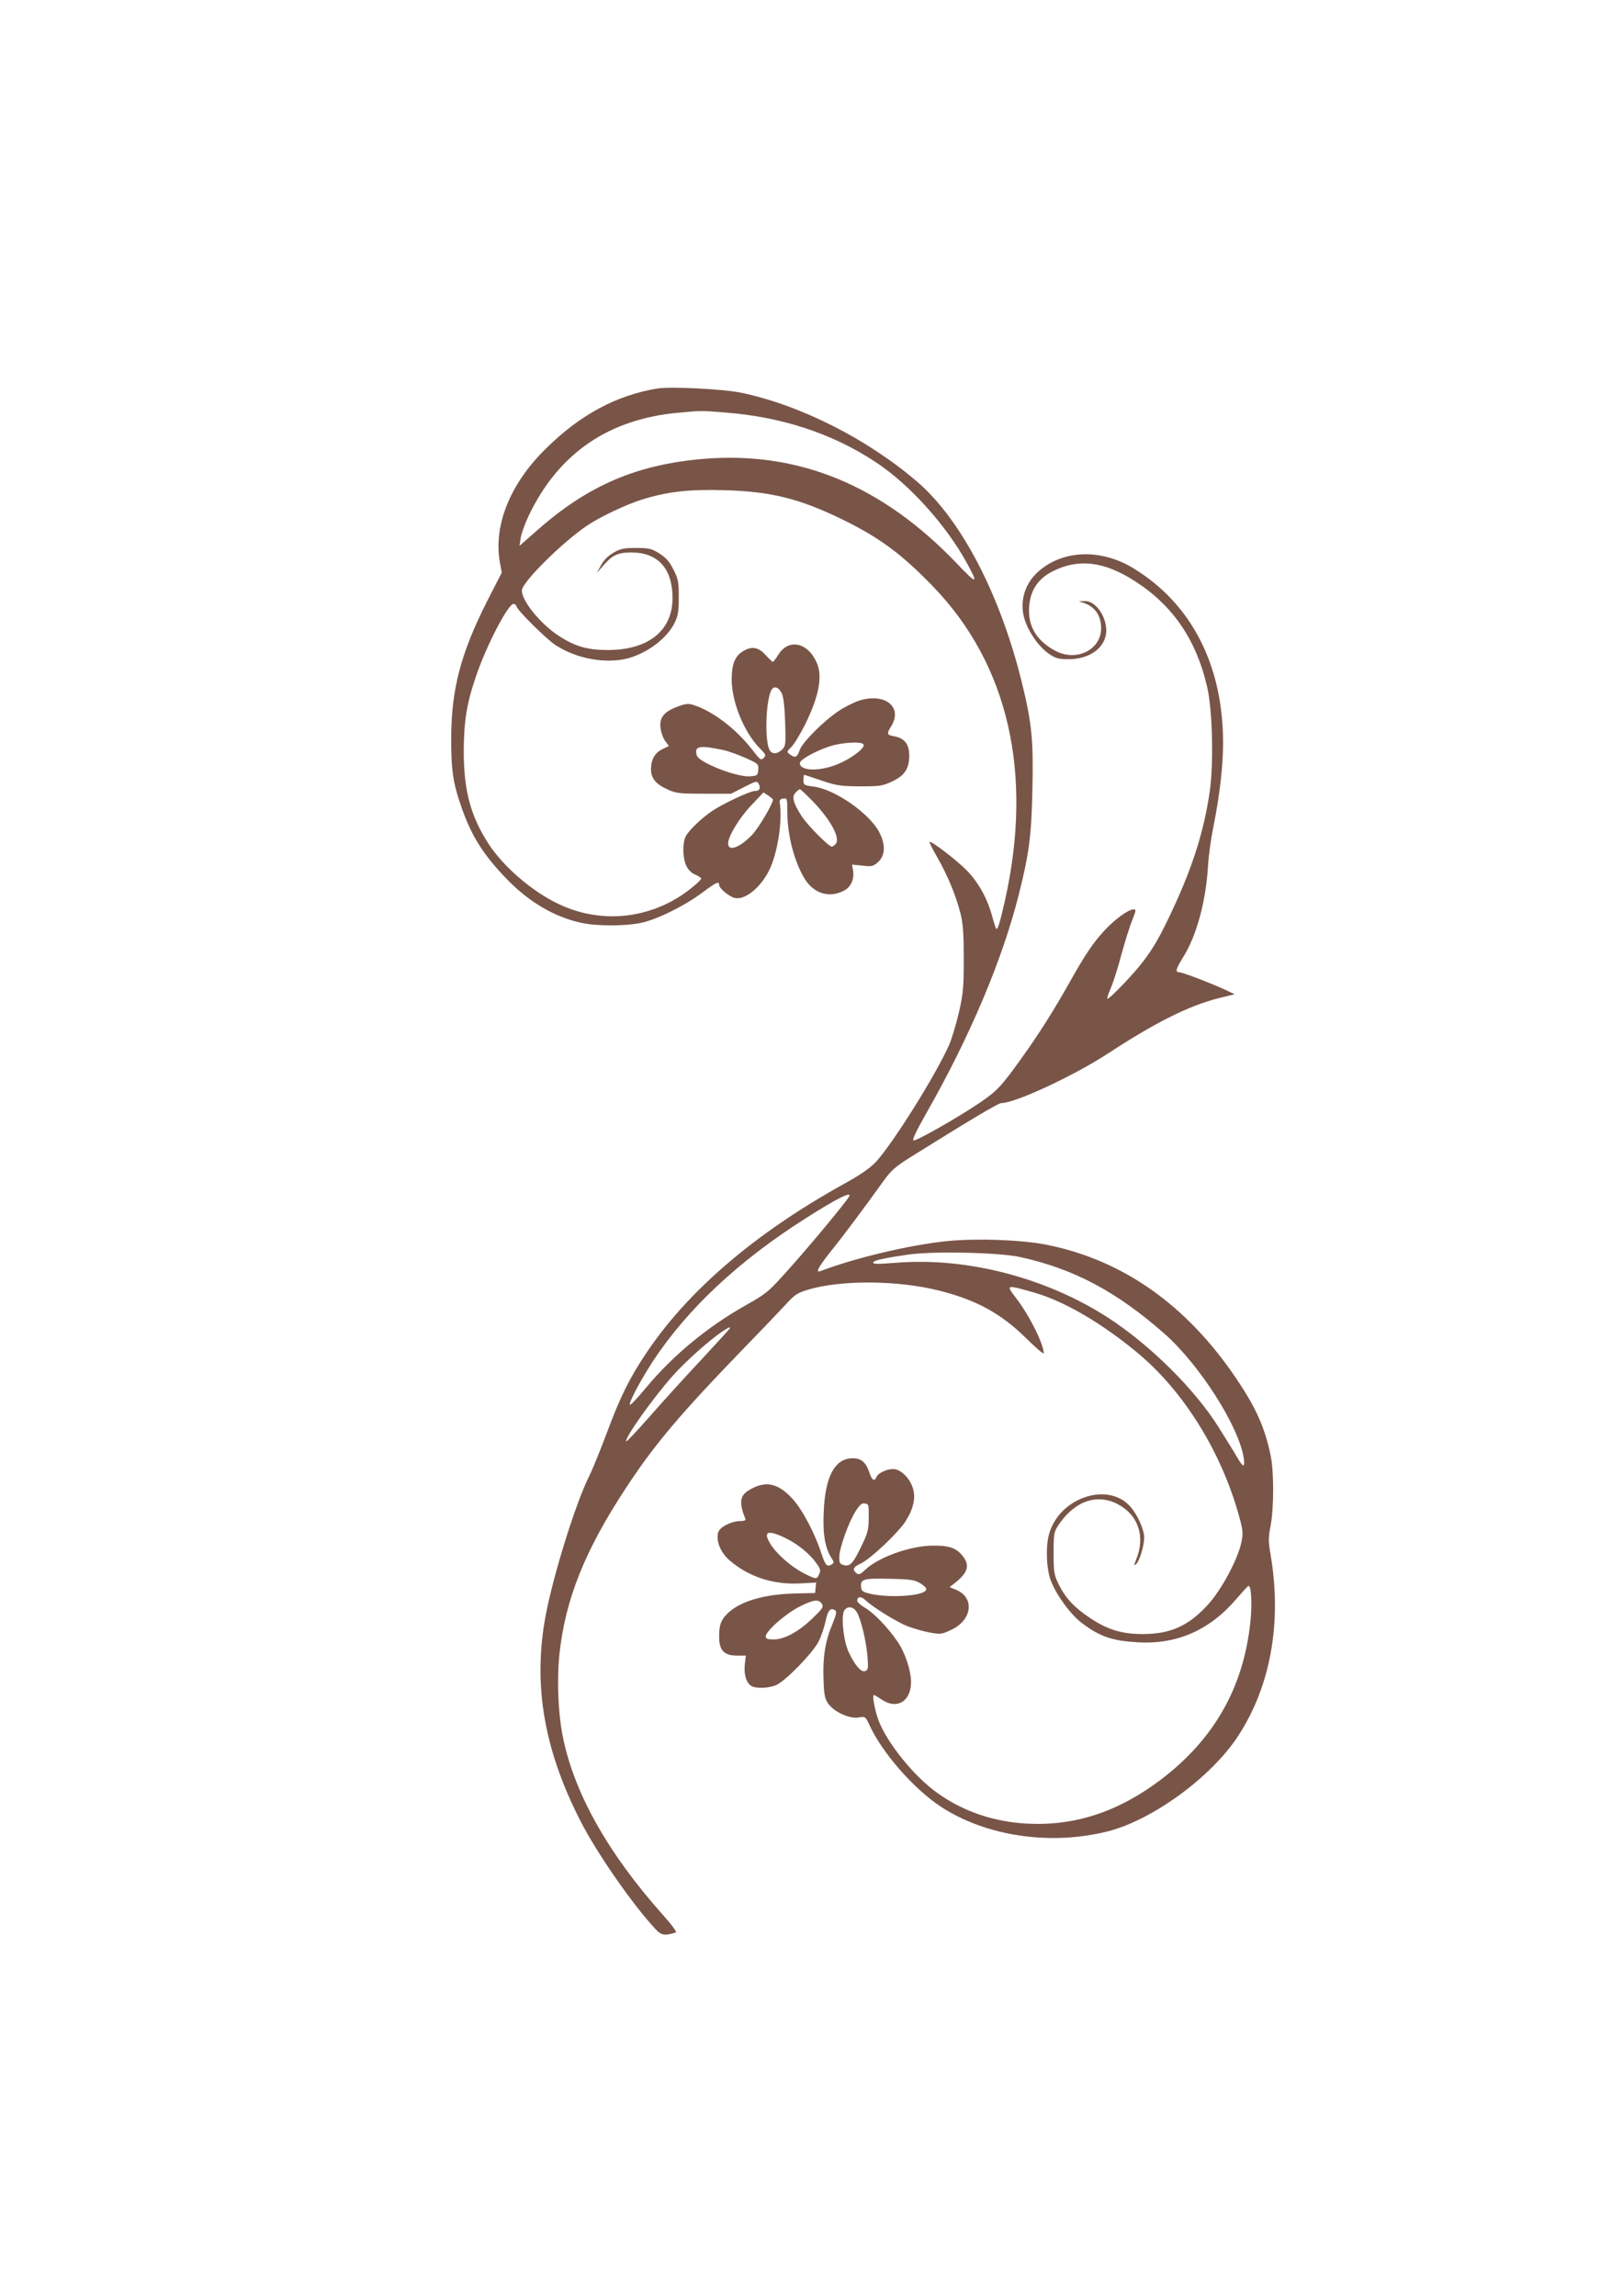 <?xml version="1.0" standalone="no"?>
<!DOCTYPE svg PUBLIC "-//W3C//DTD SVG 20010904//EN"
 "http://www.w3.org/TR/2001/REC-SVG-20010904/DTD/svg10.dtd">
<svg version="1.0" xmlns="http://www.w3.org/2000/svg"
 width="905pt" height="1280pt" viewBox="0 0 905 1280"
 preserveAspectRatio="xMidYMid meet">
<g transform="translate(0,1280) scale(0.1,-0.1)"
fill="#795548" stroke="none">
<path d="M3665 10634 c-229 -38 -432 -147 -623 -337 -200 -197 -292 -429 -254
-636 l10 -53 -83 -162 c-145 -287 -198 -488 -199 -756 -1 -182 10 -256 57
-390 56 -160 120 -263 251 -399 125 -129 263 -211 413 -245 89 -20 245 -20
338 -1 87 18 245 96 343 170 77 57 92 64 92 41 0 -18 55 -64 86 -72 56 -14
143 55 192 152 47 93 76 274 60 379 -2 14 3 21 20 23 21 3 22 0 22 -73 0 -132
40 -284 100 -379 52 -81 142 -105 222 -58 34 20 52 62 45 107 l-6 35 58 -6
c51 -6 60 -4 85 18 42 36 46 97 9 168 -54 105 -249 241 -368 255 -52 7 -55 9
-55 36 0 16 2 29 4 29 3 0 47 -14 98 -32 83 -28 105 -31 213 -32 110 0 125 2
177 26 72 33 98 72 98 146 0 63 -26 97 -84 107 -42 8 -43 13 -16 57 64 105
-32 185 -173 144 -30 -9 -83 -35 -118 -58 -88 -59 -203 -174 -220 -220 -14
-41 -25 -46 -54 -24 -19 14 -19 15 8 42 16 15 50 73 78 128 75 154 96 263 65
337 -49 118 -158 142 -216 49 -14 -22 -27 -40 -31 -40 -3 0 -19 16 -36 34 -40
46 -76 55 -122 30 -51 -27 -71 -73 -71 -162 0 -124 67 -290 153 -380 38 -38
40 -43 25 -58 -14 -14 -19 -11 -61 43 -90 118 -222 218 -328 252 -31 10 -45 9
-92 -9 -75 -28 -101 -61 -94 -119 3 -23 14 -56 26 -72 l21 -28 -35 -17 c-43
-20 -65 -59 -65 -112 0 -51 26 -83 92 -113 48 -22 66 -24 204 -24 l151 0 72
37 c68 35 72 35 82 17 12 -24 4 -39 -23 -39 -26 0 -173 -69 -235 -110 -62 -42
-131 -108 -149 -142 -19 -37 -18 -122 3 -165 10 -22 29 -41 50 -49 18 -8 33
-18 33 -22 0 -4 -20 -25 -45 -45 -213 -178 -504 -216 -752 -96 -149 71 -309
210 -391 338 -98 153 -135 292 -136 506 0 168 15 268 66 418 59 177 186 421
214 410 8 -3 14 -9 14 -13 0 -18 164 -181 217 -216 115 -76 281 -107 405 -74
110 30 217 111 260 198 19 39 23 63 23 143 0 86 -3 101 -30 154 -23 46 -42 66
-79 90 -44 27 -58 30 -130 30 -70 0 -87 -4 -126 -27 -29 -16 -54 -42 -69 -70
l-24 -43 38 43 c50 58 82 72 157 72 148 -1 228 -90 228 -255 0 -182 -136 -290
-365 -289 -113 1 -180 21 -271 80 -102 68 -204 193 -204 252 0 45 223 266 361
360 74 50 217 118 309 147 142 44 261 58 465 52 257 -8 413 -47 650 -162 209
-102 332 -193 507 -374 421 -435 560 -1043 402 -1750 -27 -121 -41 -167 -49
-159 -3 3 -12 32 -21 64 -26 100 -77 194 -143 261 -57 58 -200 168 -208 159
-2 -2 19 -44 47 -92 56 -99 102 -210 127 -312 13 -51 17 -111 17 -247 0 -160
-3 -194 -27 -299 -15 -66 -40 -147 -54 -180 -76 -172 -317 -555 -410 -655 -34
-35 -87 -72 -178 -122 -493 -273 -870 -595 -1103 -945 -92 -137 -144 -243
-217 -439 -37 -99 -82 -209 -100 -245 -69 -138 -182 -493 -233 -730 -86 -400
-28 -776 184 -1191 92 -181 296 -473 421 -606 31 -33 51 -36 111 -17 8 2 -21
42 -74 101 -309 347 -498 687 -558 1003 -24 125 -31 306 -17 443 32 309 142
584 375 937 158 240 299 407 661 781 94 96 195 203 226 236 48 53 64 64 122
82 182 56 502 54 733 -4 209 -53 345 -127 486 -266 54 -53 98 -91 98 -84 0 51
-80 212 -155 309 -57 75 -57 75 104 29 165 -47 377 -171 576 -337 258 -215
468 -555 566 -915 20 -74 21 -89 11 -140 -20 -95 -113 -269 -189 -350 -108
-117 -207 -161 -363 -161 -114 0 -197 25 -294 91 -87 58 -136 111 -174 189
-24 50 -27 65 -27 171 0 108 2 118 26 155 89 134 212 178 328 120 119 -61 160
-183 105 -314 -12 -31 -12 -33 1 -22 19 16 45 102 45 149 0 42 -36 123 -74
168 -124 147 -401 55 -457 -152 -19 -69 -14 -193 10 -256 30 -80 112 -192 174
-238 101 -76 170 -99 312 -107 219 -13 403 69 552 245 31 36 59 67 64 69 16 7
22 -97 11 -203 -39 -365 -203 -653 -502 -879 -235 -177 -475 -256 -739 -243
-187 9 -361 68 -504 171 -129 91 -279 277 -328 404 -21 57 -37 142 -26 142 3
0 23 -11 43 -25 85 -58 164 -11 164 98 0 63 -33 163 -74 223 -51 76 -133 162
-182 190 -24 14 -44 32 -44 39 0 26 22 27 48 2 42 -39 168 -117 231 -143 32
-12 87 -28 123 -35 62 -11 68 -11 121 14 118 54 134 180 28 224 l-36 15 25 19
c77 60 90 101 49 153 -36 46 -75 60 -169 59 -125 -1 -303 -65 -377 -136 -27
-25 -35 -28 -48 -17 -24 20 -17 34 26 54 51 23 208 171 248 234 44 69 58 130
42 183 -17 58 -69 109 -110 109 -38 0 -86 -23 -94 -45 -10 -25 -25 -17 -37 19
-20 63 -46 86 -95 86 -100 0 -154 -101 -162 -301 -6 -121 8 -201 44 -256 14
-21 14 -26 2 -34 -27 -17 -36 -8 -58 58 -37 115 -107 247 -161 306 -83 91
-154 105 -247 47 -48 -29 -52 -71 -17 -157 4 -9 -5 -13 -28 -13 -52 -1 -116
-34 -124 -65 -12 -48 15 -112 65 -155 106 -91 242 -135 389 -128 l93 5 -3 -29
-3 -29 -120 -3 c-169 -5 -301 -45 -369 -112 -37 -37 -46 -63 -46 -130 0 -75
28 -104 99 -104 l50 0 -6 -50 c-6 -55 9 -105 38 -120 27 -15 95 -12 136 5 52
22 205 179 238 244 15 30 32 81 39 115 13 60 27 75 53 58 10 -6 6 -25 -16 -78
-39 -92 -54 -184 -49 -307 3 -88 7 -107 27 -136 33 -46 119 -85 169 -76 37 6
38 5 60 -42 69 -152 245 -354 396 -454 252 -166 612 -220 933 -139 250 63 581
305 729 535 179 276 242 627 180 1001 -14 81 -14 100 -1 168 19 100 19 304 0
393 -33 156 -80 261 -187 421 -278 415 -636 668 -1065 753 -138 27 -386 36
-549 20 -209 -21 -517 -94 -710 -168 -29 -11 -11 22 59 111 69 85 189 246 298
398 37 51 64 75 140 123 335 209 495 305 512 305 78 0 409 154 602 281 260
170 445 262 610 304 l90 22 -60 28 c-86 39 -234 95 -251 95 -22 0 -16 20 21
80 76 118 129 313 141 511 3 57 17 156 30 220 35 174 54 336 54 467 0 435
-177 778 -502 975 -182 110 -394 101 -530 -21 -81 -73 -107 -182 -69 -282 28
-72 81 -143 133 -177 35 -24 52 -28 107 -28 111 0 194 56 208 138 13 84 -52
188 -118 186 l-34 -1 30 -10 c62 -22 95 -71 95 -141 0 -118 -134 -186 -250
-128 -100 51 -153 128 -152 226 0 103 43 175 132 220 145 73 288 55 460 -56
211 -136 341 -327 401 -588 30 -126 37 -426 15 -581 -32 -221 -94 -419 -209
-665 -69 -147 -102 -205 -164 -287 -53 -70 -191 -213 -198 -206 -3 3 5 29 19
59 13 30 40 114 59 187 20 73 47 160 61 193 21 53 22 59 7 59 -29 0 -103 -54
-161 -116 -66 -72 -106 -131 -195 -289 -91 -162 -171 -288 -267 -422 -115
-161 -140 -187 -238 -253 -123 -83 -350 -212 -366 -208 -9 2 14 51 72 153 242
425 422 851 514 1214 59 233 72 336 77 596 6 268 -4 365 -57 582 -120 493
-338 913 -583 1125 -276 238 -650 428 -982 498 -98 21 -396 36 -470 24z m380
-134 c315 -24 599 -118 839 -277 187 -123 393 -352 508 -563 66 -120 56 -120
-58 0 -415 434 -879 625 -1408 582 -374 -31 -647 -148 -930 -398 l-99 -87 6
42 c3 24 24 81 46 128 166 346 445 537 834 572 129 12 129 12 262 1z m314
-1565 c10 -20 16 -74 19 -161 4 -124 3 -133 -17 -153 -26 -26 -57 -27 -70 -2
-28 52 -21 274 10 333 14 27 41 18 58 -17z m456 -285 c10 -17 -51 -67 -123
-101 -106 -51 -232 -52 -232 -3 0 18 81 64 160 91 68 24 184 31 195 13z m-780
-32 c28 -6 83 -26 123 -44 71 -32 73 -34 70 -66 -3 -31 -5 -33 -46 -36 -49 -4
-169 33 -247 76 -38 21 -51 33 -53 54 -5 39 27 43 153 16z m497 -285 c101
-105 155 -206 128 -238 -7 -8 -17 -15 -22 -15 -17 0 -137 121 -168 170 -47 73
-56 107 -35 130 10 11 21 20 25 20 4 0 36 -30 72 -67z m-222 9 c0 -23 -80
-158 -115 -195 -70 -73 -135 -97 -135 -49 0 39 63 143 129 212 l68 72 27 -17
c14 -10 26 -20 26 -23z m424 -2214 c-21 -35 -215 -269 -327 -394 -122 -137
-129 -143 -247 -210 -217 -122 -408 -281 -558 -461 -48 -58 -88 -100 -90 -95
-5 16 60 137 128 242 193 293 478 560 851 797 174 111 264 156 243 121z m954
-336 c301 -66 541 -194 809 -431 193 -172 409 -510 438 -688 4 -24 3 -43 -2
-43 -5 0 -20 19 -33 43 -13 23 -62 102 -108 175 -132 209 -381 455 -612 605
-346 224 -789 339 -1183 307 -113 -9 -139 -8 -124 6 8 9 81 24 187 39 144 21
506 13 628 -13z m-1618 -397 c0 -3 -73 -82 -161 -177 -89 -95 -218 -237 -287
-316 -69 -78 -127 -140 -130 -138 -13 14 153 248 263 370 69 77 197 191 267
239 42 28 48 31 48 22z m774 -1055 c0 -64 -5 -86 -36 -150 -48 -102 -67 -125
-101 -116 -24 6 -27 11 -27 46 0 48 51 192 91 255 23 36 34 46 52 43 21 -3 22
-8 21 -78z m-454 -120 c60 -30 126 -84 160 -132 25 -34 27 -43 18 -64 -14 -30
-16 -30 -86 5 -72 37 -155 110 -189 168 -40 68 -8 76 97 23z m740 -246 c19
-11 35 -26 35 -34 0 -35 -187 -51 -305 -27 -46 10 -56 16 -58 35 -7 48 10 54
157 50 115 -2 141 -6 171 -24z m-546 -117 c9 -16 1 -27 -55 -81 -78 -74 -155
-116 -216 -116 -34 0 -43 4 -43 17 0 30 111 127 190 167 79 39 106 42 124 13z
m192 -42 c23 -35 53 -158 61 -247 5 -69 4 -78 -12 -84 -23 -9 -57 30 -93 106
-30 65 -44 209 -22 235 19 22 47 18 66 -10z"/>
</g>
</svg>

